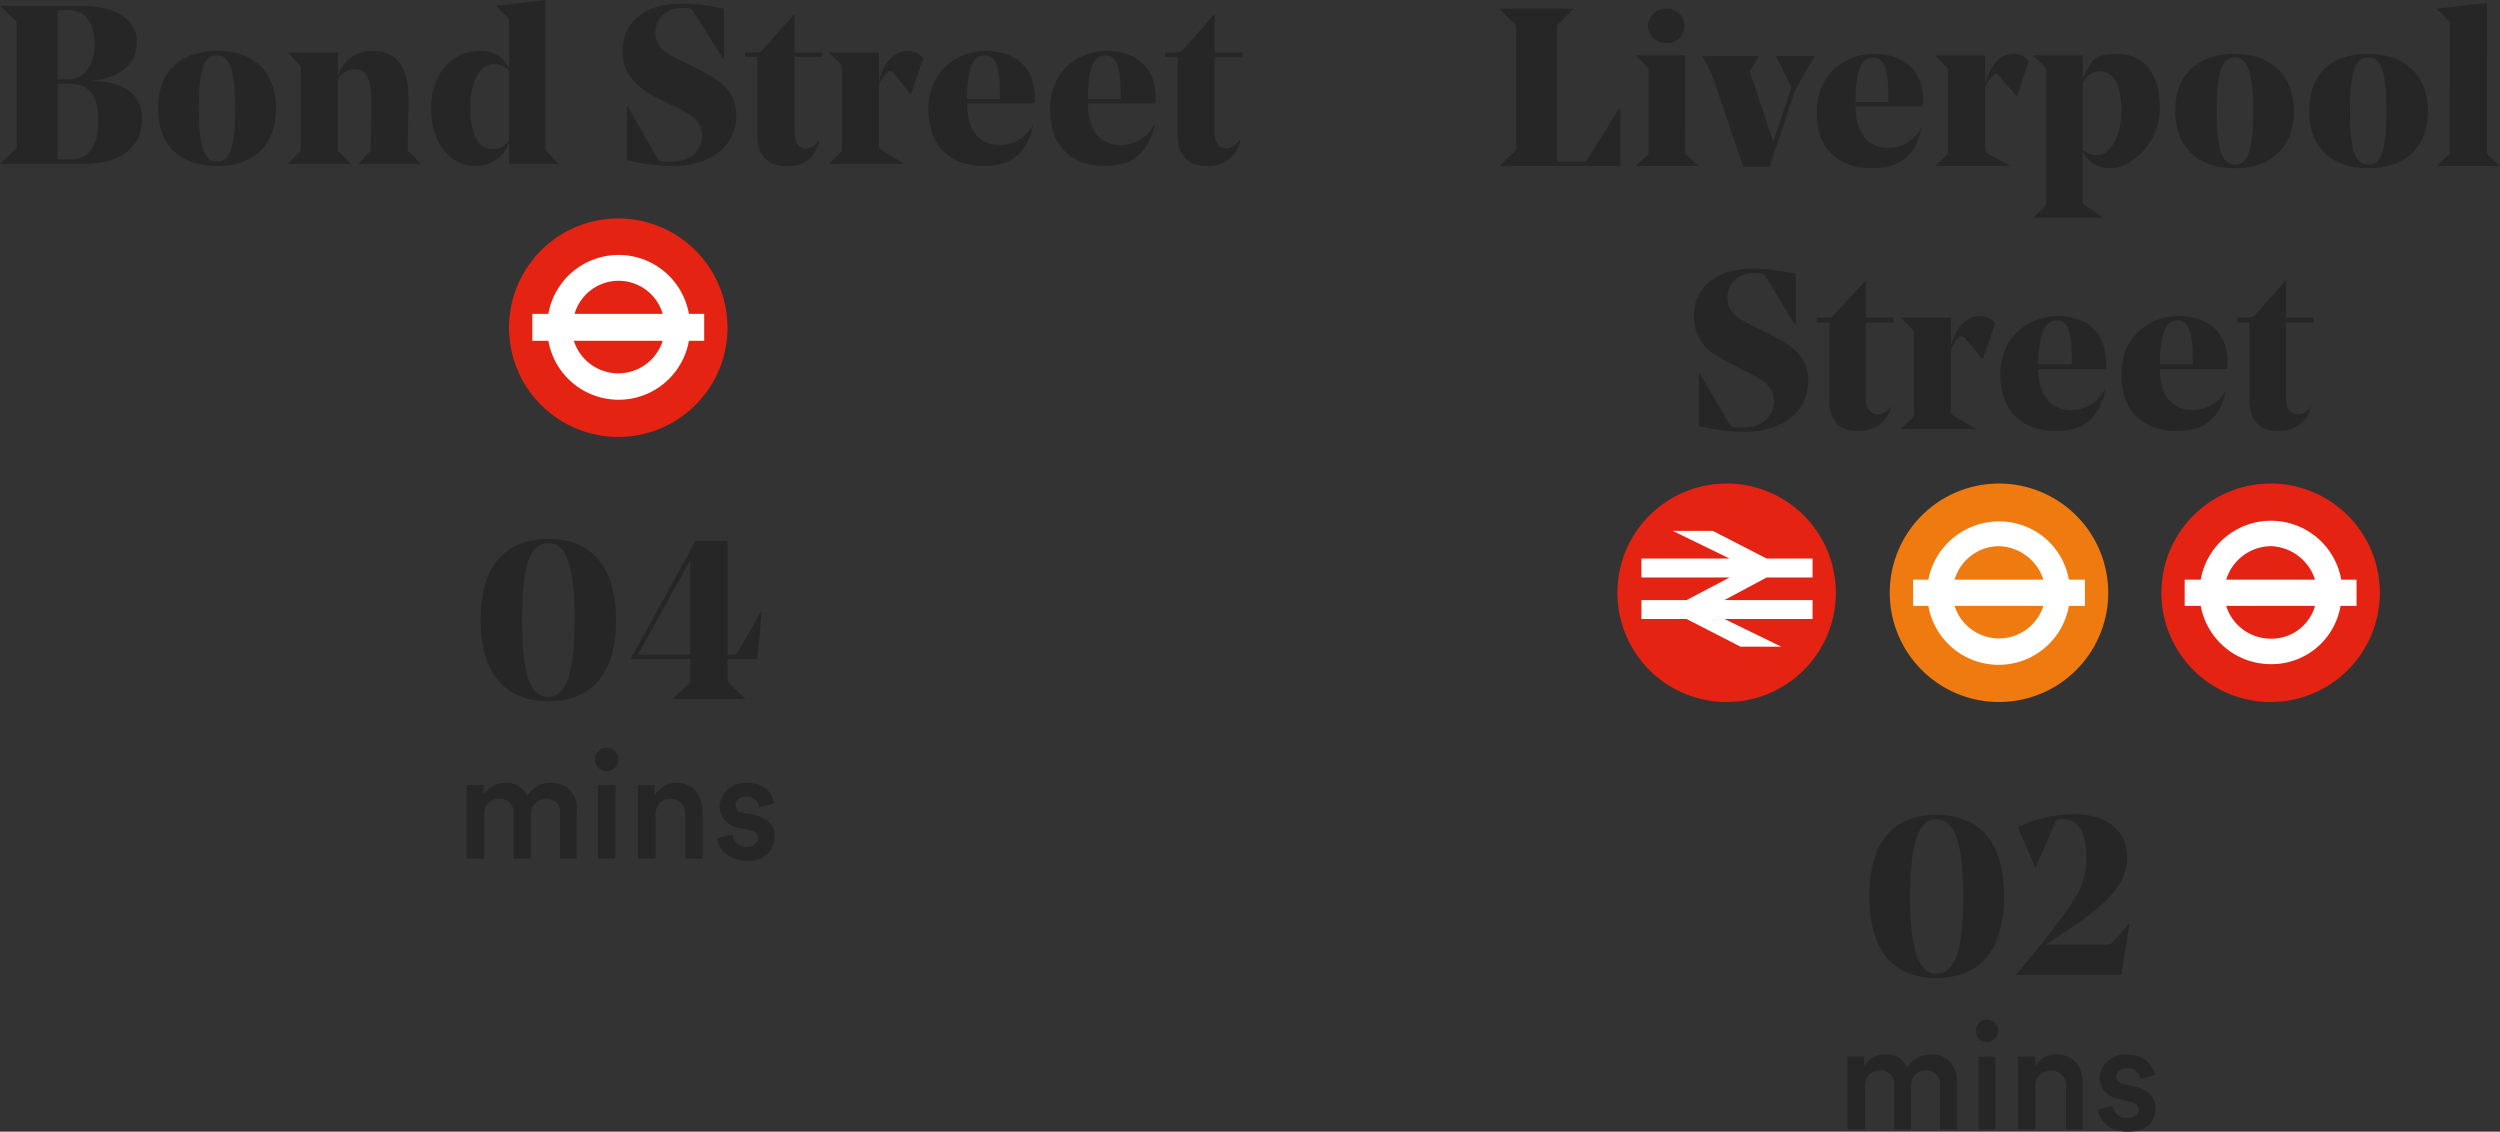 <svg xmlns="http://www.w3.org/2000/svg" viewBox="0 0 343.3 155.4">
  <rect x="0" y="0" width="343.3" height="155.4" fill="#333333" stroke="none"/>
  <g id="Layer_2" data-name="Layer 2">
    <g id="Layer_1-2" data-name="Layer 1">
      <path d="M292.1,117.7c0-3.4-2.5-5.9-7.4-5.9a17.7,17.7,0,0,0-7.6,1.8l2.4,5.6h0l2.7-6.2a.7.7,0,0,1,.4-.5h.8c1.9,0,3.1,1.7,3.1,5.1s-.9,4.8-3,7.9l-2.9,3.8-3.8,4.6h14.5l1.1-7h-.1l-2,2.3c-.5.5-.5.5-1.4.5h-8l1.4-.9c5.5-3.6,9.8-6.6,9.8-11m-26.2-5.9c-5.7,0-9.2,3.5-9.2,11.2s3.5,11.2,9.2,11.2,9.3-3.5,9.3-11.2-3.5-11.2-9.3-11.2m0,21.8c-2.2,0-3.6-2.6-3.6-10.6s1.4-10.6,3.6-10.6,3.7,2.5,3.7,10.6-1.4,10.6-3.7,10.6" style="fill: #262626"/>
      <path d="M288.1,152.4c.1,1.1,1.2,3,4.1,3s3.8-1.7,3.8-3.2-1-2.6-2.9-3l-1.5-.3c-.6-.2-1-.5-1-1.1a1.3,1.3,0,0,1,1.4-1.1,1.7,1.7,0,0,1,1.9,1.5l2-.6c-.2-1-1.1-2.8-3.9-2.8a3.5,3.5,0,0,0-3.7,3.2,3,3,0,0,0,2.7,2.9l1.5.4c.8.1,1.2.6,1.2,1.1s-.5,1.1-1.5,1.1a1.9,1.9,0,0,1-2.1-1.7Zm-8.6-3.1a2.1,2.1,0,0,1,2.1-2.3,2,2,0,0,1,2.1,2.2v5.9H286v-6.3c0-2.2-1.1-4-3.6-4a3.3,3.3,0,0,0-2.9,1.6v-1.3h-2.4v10h2.4Zm-8.2-7.7a1.5,1.5,0,0,0,1.5,1.5,1.6,1.6,0,0,0,1.6-1.5,1.6,1.6,0,0,0-1.6-1.6,1.6,1.6,0,0,0-1.5,1.6m2.7,3.5h-2.3v10H274Zm-17.9,10v-5.9a2,2,0,0,1,2-2.2,1.8,1.8,0,0,1,2,2v6.1h2.3v-5.9a2,2,0,0,1,2.1-2.2,1.8,1.8,0,0,1,1.9,2v6.1h2.3v-6.5a3.4,3.4,0,0,0-3.5-3.8,3.7,3.7,0,0,0-3.3,1.8,3,3,0,0,0-3-1.8,3.2,3.2,0,0,0-2.9,1.6v-1.3h-2.3v10Z" style="fill: #262626"/>
      <path d="M87.6,89.9l7.2-13v13Zm7.9-15.6L86.6,90.5h8.2v2.7a.8.8,0,0,1-.3.8l-2.2,2h10.1l-2.1-2c-.3-.3-.4-.4-.4-.8V90.5H104l.6-6.5h-.1l-3.1,5.4c-.3.4-.4.5-.8.5h-.7V74.3ZM75.3,74C69.6,74,66,77.5,66,85.1s3.6,11.2,9.3,11.2,9.3-3.5,9.3-11.1S81,74,75.3,74m0,21.7c-2.3,0-3.6-2.5-3.6-10.6S73,74.6,75.3,74.6s3.6,2.5,3.6,10.5-1.4,10.6-3.6,10.6" style="fill: #262626"/>
      <path d="M98.5,115.1c.1,1.2,1.2,3.1,4.2,3.1a3.4,3.4,0,0,0,3.7-3.3c0-1.4-.9-2.6-2.8-3l-1.6-.3a1.1,1.1,0,0,1-1-1.1c0-.6.6-1.1,1.5-1.1a1.7,1.7,0,0,1,1.8,1.5l2-.6c-.1-1-1-2.8-3.8-2.8a3.5,3.5,0,0,0-3.7,3.2,3.1,3.1,0,0,0,2.7,3l1.5.3c.8.2,1.1.6,1.1,1.1s-.5,1.2-1.5,1.2a1.9,1.9,0,0,1-2-1.7Zm-8.5-3c0-1.4.7-2.4,2-2.4a2,2,0,0,1,2.1,2.2v6h2.4v-6.4c0-2.2-1.2-4-3.6-4a3.4,3.4,0,0,0-3,1.7v-1.4H87.6v10.1H90Zm-8.3-7.8a1.6,1.6,0,0,0,3.2,0,1.6,1.6,0,0,0-3.2,0m2.8,3.5H82.1v10.1h2.4Zm-18,10.1v-6a2,2,0,0,1,2.1-2.2,1.8,1.8,0,0,1,1.9,2v6.2h2.4v-6a2.1,2.1,0,0,1,2.1-2.2,1.8,1.8,0,0,1,1.9,2v6.2h2.3v-6.6a3.4,3.4,0,0,0-3.5-3.8,3.7,3.7,0,0,0-3.3,1.8,3.1,3.1,0,0,0-3-1.8,3.7,3.7,0,0,0-3,1.6v-1.3H64.1v10.1Z" style="fill: #262626"/>
      <path d="M170.6,7.2h-3.8V2h-.1l-4.3,4.9c-.3.3-.5.3-1,.3H160v.6h1.7V18.5c0,2.8,1.4,4.3,4,4.3a4.3,4.3,0,0,0,4.6-3.6h-.1a2.2,2.2,0,0,1-1.8,1.2c-1,0-1.6-.8-1.6-2.2V7.8h3.8Zm-18.8.4c1.3,0,2.1,1.1,2.1,5.1v.9h-4.5c0-4.5.9-6,2.4-6m6.8,6.6a2.6,2.6,0,0,0,.1-.7c0-5-3.5-6.5-6.8-6.5s-7.7,2.3-7.7,8,3.6,7.8,7.5,7.8,6-1.9,6.9-5.7h-.1a5.1,5.1,0,0,1-4.7,2.8c-2.4,0-4.4-1.6-4.4-5.7h9.2ZM135.2,7.6c1.3,0,2.1,1.1,2.1,5.1v.9h-4.5c0-4.5.9-6,2.4-6m6.8,6.6a2.6,2.6,0,0,0,.1-.7c0-5-3.5-6.5-6.8-6.5s-7.8,2.3-7.8,8,3.7,7.8,7.6,7.8,6-1.9,6.8-5.7h0a5.2,5.2,0,0,1-4.7,2.8c-2.4,0-4.4-1.6-4.4-5.7H142ZM126.8,8a2.7,2.7,0,0,0-2.1-1c-2.2,0-3.5,2-4,4.2v-4h-6.9l1.6,1.5a1.1,1.1,0,0,1,.2.8V20.3c0,.4,0,.5-.2.7l-1.6,1.5h10.4l-3-1.8c-.5-.3-.5-.4-.5-.8V11.6A5.6,5.6,0,0,1,122,9.8c.2-.2.4,0,.6.1l2.4,3h.1Zm-13.9-.8h-3.8V2H109l-4.3,4.9c-.3.3-.5.3-1,.3h-1.4v.6H104V18.5c0,2.8,1.3,4.3,4,4.3a4.1,4.1,0,0,0,4.5-3.6h0a2.3,2.3,0,0,1-1.8,1.2c-1,0-1.6-.8-1.6-2.2V7.8h3.8Zm-11.8,8.6c0-3.7-2.8-5.1-6-6.7l-1.2-.6c-2.4-1.1-3.9-2-3.9-4s1.5-3.4,3.7-3.4h.9a1,1,0,0,1,.6.5l4.2,6.6h0v-7A26.8,26.8,0,0,0,93.5.5c-4.9,0-8,2.5-8,6.5s3,5.6,5.7,6.9l1,.5c2.8,1.3,4.2,2.2,4.2,4.3s-1.7,3.5-4.2,3.5H90.9c-.3-.1-.4-.2-.7-.6l-4-7h-.1V22a27.9,27.9,0,0,0,6.3.8c5.3,0,8.7-2.8,8.7-7M67.7,20.5c-1.7,0-3.1-1.5-3.1-5.7s1.6-6,3.2-6a2.9,2.9,0,0,1,2.1.9v9.6a2.9,2.9,0,0,1-2.2,1.2M74.9,0,68.1.8h0l1.4,1.4a.8.8,0,0,1,.4.8V9.5a4,4,0,0,0-4-2.5c-3.9,0-6.7,3.2-6.7,7.9s2.6,7.9,6.1,7.9a4.8,4.8,0,0,0,4.6-3.2v2.9h6.8l-1.5-1.6c-.3-.2-.3-.3-.3-.7ZM56.1,13.5c0-4.3-1.7-6.5-4.8-6.5a4.8,4.8,0,0,0-4.9,3.5V7.2H39.5L41,8.8a.8.8,0,0,1,.3.8V20.3c0,.4,0,.5-.3.7l-1.5,1.5h8.7L46.7,21c-.3-.2-.3-.3-.3-.7V10.9a2.7,2.7,0,0,1,2.3-1.4c1.9,0,2.3,1.9,2.3,4.7s-.1,5.7-.1,6.1,0,.5-.3.7l-1.4,1.5h8.6L56.3,21c-.3-.2-.3-.3-.3-.7,0-2.4.1-4.9.1-6.8M29.8,22.8c4.9,0,8.1-2.7,8.1-7.9S34.7,7,29.8,7s-8.1,2.7-8.1,7.9,3.2,7.9,8.1,7.9m0-15.2c1.5,0,2.5,1.3,2.5,7.3s-1,7.3-2.5,7.3-2.5-1.4-2.5-7.3.9-7.3,2.5-7.3M7.9,2c0-.5.1-.6.6-.6h1C11.8,1.4,13,3.3,13,6s-1.2,4.9-3.6,4.9H7.9Zm1.6,9.5c2.9,0,4,1.8,4,5.1s-1.1,5.3-4,5.3H8.7c-.7,0-.8,0-.8-.6V11.5ZM0,.8H0L2.1,2.8a1.1,1.1,0,0,1,.2.8V19.8c0,.4,0,.5-.2.7L0,22.5H11.6c4.8,0,7.9-2.2,7.9-6.1s-2.9-5.2-7-5.3h0c3.8-.4,6.3-2.1,6.3-5.3s-3-5-7.7-5Z" style="fill: #262626"/>
      <path d="M99.9,45a15,15,0,1,1-15-15,15,15,0,0,1,15,15" style="fill: #e42313"/>
      <path d="M91,43.1H78.9a6.3,6.3,0,0,1,12.1,0M78.8,46.8H91a6.4,6.4,0,0,1-12.2,0m17.9-3.7H94.6a9.8,9.8,0,0,0-19.3,0H73.1v3.7h2.2a9.8,9.8,0,0,0,19.3,0h2.1Z" style="fill: #fff"/>
      <path d="M317.7,43.6h-3.8V38.5h0l-4.3,4.8a1.2,1.2,0,0,1-1,.3h-1.4v.7h1.7V54.9c0,2.8,1.3,4.3,4,4.3s4.2-1.8,4.5-3.5h0a2.3,2.3,0,0,1-1.8,1.2c-1,0-1.7-.8-1.7-2.2V44.3h3.8ZM299,44c1.3,0,2.1,1.1,2.1,5.1V50h-4.5c0-4.4.9-6,2.4-6m6.8,6.6a2.6,2.6,0,0,0,.1-.7c0-5-3.5-6.5-6.8-6.5s-7.8,2.3-7.8,8,3.7,7.8,7.6,7.8,6-1.8,6.8-5.7h0a5.2,5.2,0,0,1-4.7,2.8c-2.4,0-4.4-1.6-4.4-5.6h9.2ZM282.4,44c1.3,0,2.1,1.1,2.1,5.1V50h-4.6c.1-4.4,1-6,2.5-6m6.8,6.6v-.7c0-5-3.5-6.5-6.7-6.5s-7.8,2.3-7.8,8,3.7,7.8,7.6,7.8,6-1.8,6.8-5.7H289a5,5,0,0,1-4.7,2.8c-2.3,0-4.4-1.6-4.4-5.6h9.3ZM274,44.4a2.7,2.7,0,0,0-2.1-1c-2.2,0-3.5,2-4,4.2v-4H261l1.5,1.5a.8.8,0,0,1,.3.8V56.7a.8.8,0,0,1-.3.8L261,58.9h10.4l-3.1-1.8a.7.7,0,0,1-.4-.8V48a4.4,4.4,0,0,1,1.3-1.8c.2-.1.4,0,.6.2l2.4,2.9h.1Zm-14-.8h-3.8V38.5h0l-4.4,4.8c-.3.3-.4.3-.9.3h-1.4v.7h1.7V54.9c0,2.8,1.3,4.3,4,4.3s4.2-1.8,4.5-3.5h0a2.3,2.3,0,0,1-1.8,1.2c-1,0-1.7-.8-1.7-2.2V44.3H260Zm-11.7,8.6c0-3.6-2.8-5.1-6.1-6.7l-1.1-.6c-2.4-1.1-3.9-2-3.9-4s1.5-3.4,3.6-3.4h.9c.4,0,.4.1.7.4l4.1,6.7h.1V37.6a27.5,27.5,0,0,0-5.9-.7c-4.9,0-8.1,2.5-8.1,6.5s3,5.6,5.8,6.9l.9.5c2.8,1.3,4.3,2.2,4.3,4.3s-1.7,3.6-4.2,3.6h-1.3c-.4-.1-.5-.2-.7-.6l-4.1-7h0v7.4a27.9,27.9,0,0,0,6.3.8c5.2,0,8.7-2.8,8.7-7" style="fill: #262626"/>
      <path d="M341.5.4l-6.9.8h0l1.5,1.5c.3.2.3.3.3.7V20.7c0,.4,0,.5-.3.7l-1.5,1.4h8.7l-1.5-1.4c-.3-.2-.3-.3-.3-.7ZM325.2,23.1c4.9,0,8.2-2.7,8.2-7.8s-3.3-7.9-8.2-7.9-8.1,2.6-8.1,7.8,3.2,7.9,8.1,7.9m0-15.2c1.6,0,2.5,1.4,2.5,7.4s-.9,7.3-2.5,7.3-2.5-1.4-2.5-7.4,1-7.3,2.5-7.3M306.9,23.1c4.8,0,8.1-2.7,8.1-7.8s-3.3-7.9-8.1-7.9-8.2,2.6-8.2,7.8,3.3,7.9,8.2,7.9m0-15.2c1.5,0,2.5,1.4,2.5,7.4s-1,7.3-2.5,7.3-2.5-1.4-2.5-7.4.9-7.3,2.5-7.3M288.3,9.8c1.8,0,3,1.6,3,5.4s-1.7,6.1-3.3,6.1a3,3,0,0,1-2-.7V11.3a2.9,2.9,0,0,1,2.3-1.5M281,27.7a1.1,1.1,0,0,1-.3.8l-1.5,1.4h9.6l-2.3-1.6c-.5-.3-.5-.4-.5-.8V20.8c.6,1.4,1.9,2.3,4.1,2.3s6.5-3.2,6.5-8.2-2.4-7.5-5.8-7.5-3.7,1-4.8,3.5V7.6h-6.8l1.5,1.5a1.1,1.1,0,0,1,.3.8ZM278.6,8.4a2.4,2.4,0,0,0-2.1-1c-2.1,0-3.4,2-3.9,4.2v-4h-6.9l1.5,1.5a.8.8,0,0,1,.3.8V20.7c0,.4,0,.5-.3.7l-1.5,1.4h10.4L273,21.1a.8.8,0,0,1-.4-.8V12a3.8,3.8,0,0,1,1.3-1.8c.2-.2.4-.1.5.1l2.5,2.9h.1Zm-21.4-.5c1.3,0,2.1,1.1,2.1,5.2V14h-4.5c0-4.5.9-6.1,2.4-6.1m6.8,6.6a1.8,1.8,0,0,0,.1-.6c0-5-3.5-6.5-6.8-6.5s-7.8,2.2-7.8,8,3.7,7.7,7.6,7.7,6-1.8,6.8-5.7h0a5,5,0,0,1-4.7,2.9c-2.4,0-4.4-1.7-4.4-5.7H264Zm-17.6-1.8a9.1,9.1,0,0,1,.7-1.4l2.1-3.6h-5.3l1.8,3.7c.3.5.4.6.1,1.2l-2.3,6.9-3.1-9.3c-.2-.4-.1-.5.1-.8l1-1.7h-7.7l.9,1.8a14.7,14.7,0,0,1,.7,1.7l4,11.7H243ZM224.6,7.6h0l1.5,1.5a1.1,1.1,0,0,1,.3.8V20.7c0,.4,0,.5-.3.7l-1.5,1.4h8.6l-1.5-1.4c-.3-.2-.3-.3-.3-.7V7.6Zm4.2-1.7a2.3,2.3,0,0,0,2.5-2.3,2.3,2.3,0,0,0-2.5-2.4,2.4,2.4,0,0,0-2.5,2.4,2.4,2.4,0,0,0,2.5,2.3M208.2,20.1a.8.8,0,0,1-.3.8l-2,1.9h16.6v-8h-.1l-4.3,6.9c-.2.4-.3.5-.9.5h-2.9c-.4,0-.5-.1-.5-.6V3.9c0-.4,0-.5.3-.7l2-2H205.9l2,2c.3.2.3.3.3.7Z" style="fill: #262626"/>
      <path d="M222.1,81.4a15,15,0,1,1,15,15,15,15,0,0,1-15-15" style="fill: #e42313"/>
      <rect width="343.3" height="155.44" style="fill: none"/>
      <polygon points="244.6 88.8 236.8 85 248.9 85 248.9 82.4 236.8 82.4 242.6 79.3 248.9 79.3 248.9 76.7 242.6 76.7 235.2 72.9 229.7 72.9 237.5 76.7 225.4 76.7 225.4 79.3 237.5 79.3 231.6 82.4 225.4 82.4 225.4 85 231.6 85 239 88.8 244.6 88.8" style="fill: #fff"/>
      <path d="M289.5,81.4a15,15,0,1,1-15-15,15,15,0,0,1,15,15" style="fill: #ef7b10"/>
      <path d="M280.6,79.6H268.4a6.4,6.4,0,0,1,6.1-4.6,6.6,6.6,0,0,1,6.1,4.6m-12.2,3.6h12.2a6.4,6.4,0,0,1-12.2,0m17.9-3.6h-2.2a9.7,9.7,0,0,0-9.5-8,9.9,9.9,0,0,0-9.8,8h-2.1v3.6h2.1a9.8,9.8,0,0,0,19.3,0h2.2Z" style="fill: #fff"/>
      <path d="M326.8,81.4a15,15,0,1,1-15-15,15,15,0,0,1,15,15" style="fill: #e42313"/>
      <path d="M317.9,79.6H305.7a6.5,6.5,0,0,1,6.2-4.6,6.6,6.6,0,0,1,6,4.6m-12.2,3.6h12.2a6.2,6.2,0,0,1-6.1,4.5,6.4,6.4,0,0,1-6.1-4.5m17.9-3.6h-2.1a9.8,9.8,0,0,0-19.3,0H300v3.6h2.2a9.8,9.8,0,0,0,9.5,8,9.6,9.6,0,0,0,9.7-8h2.2Z" style="fill: #fff"/>
      <rect width="343.3" height="155.44" style="fill: none"/>
    </g>
  </g>
</svg>
